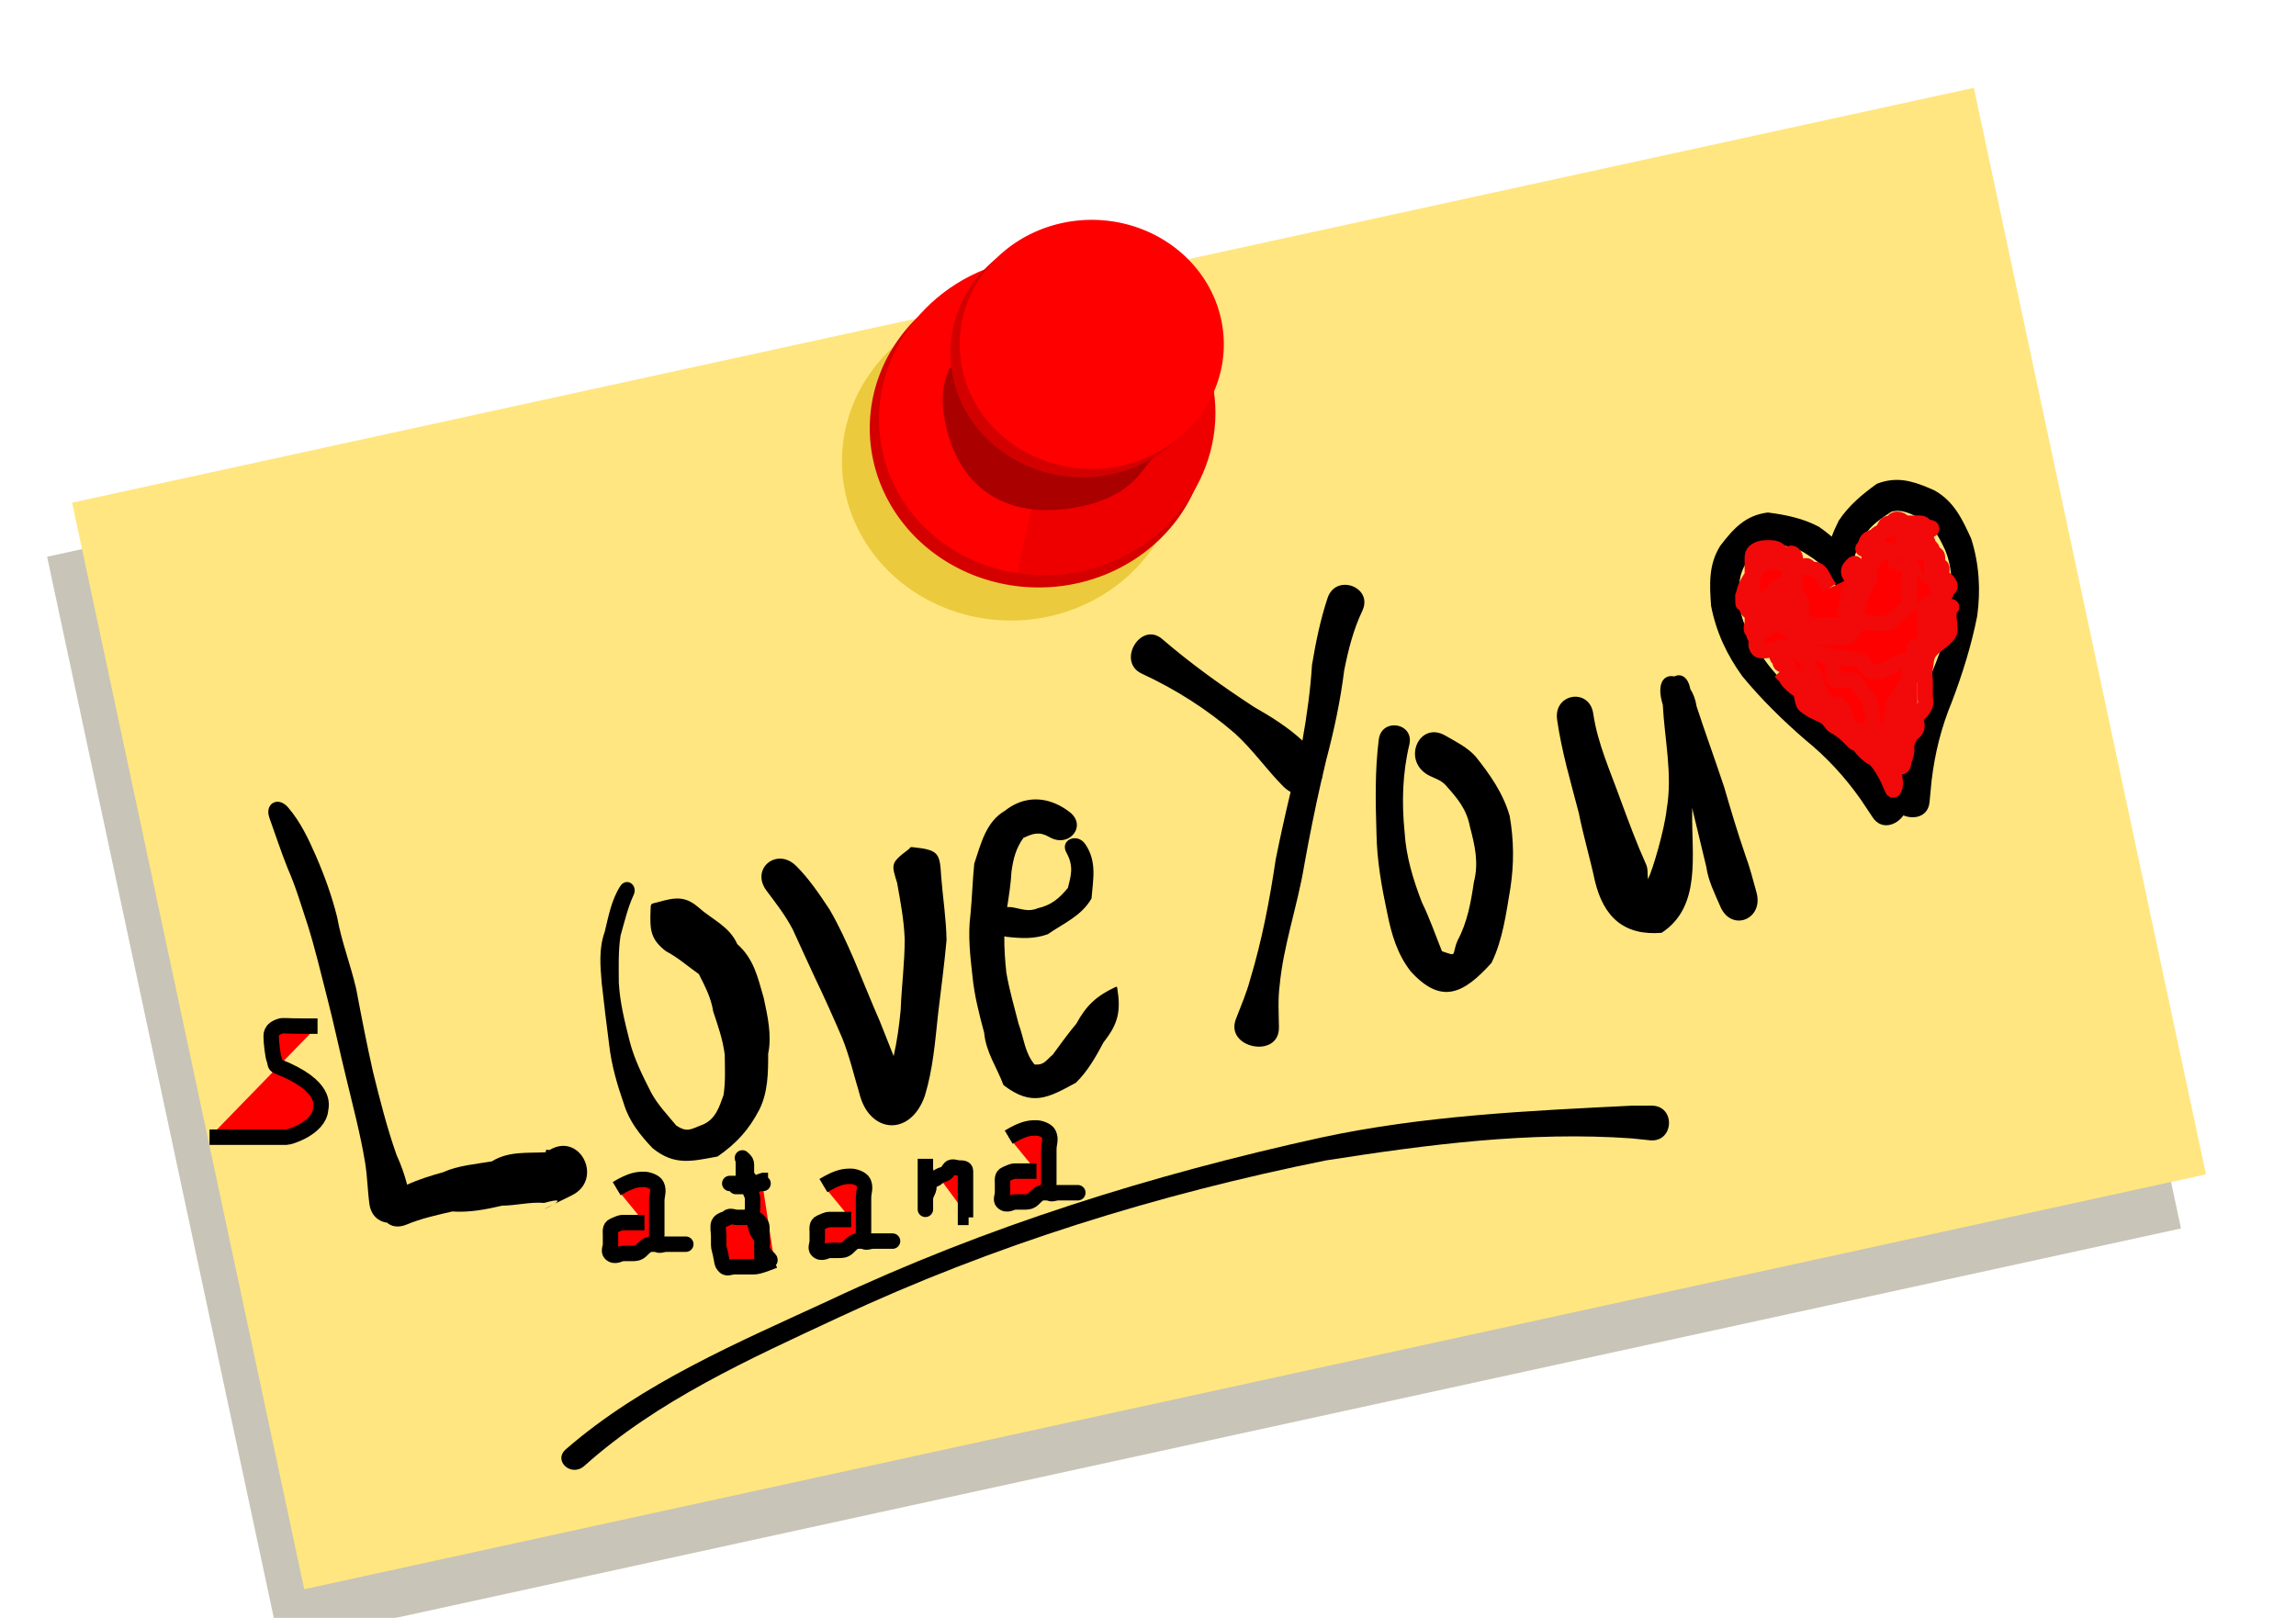<?xml version="1.0"?><svg width="744.094" height="524.409" xmlns="http://www.w3.org/2000/svg">
 <title>Sladjana</title>
 <defs>
  <filter id="filter4153">
   <feGaussianBlur stdDeviation="81.085" id="feGaussianBlur4155"/>
  </filter>
 </defs>
 <g>
  <title>Layer 1</title>
  <g id="layer1">
   <rect stroke-miterlimit="4" fill-rule="nonzero" stroke-dashoffset="0" stroke-width="0.1" filter="url(#filter4153)" transform="matrix(0.11 -0.024 0.022 0.103 300.373 92.346)" y="240.289" x="-2639.886" height="3419.289" width="5602.924" id="rect3152" fill="#c8c4b7"/>
   <rect stroke-width="0.1" stroke-dashoffset="0" stroke-miterlimit="4" fill-rule="nonzero" id="rect3162" width="5602.924" height="3419.289" x="-2639.886" y="240.289" transform="matrix(0.11 -0.024 0.022 0.103 308.468 74.821)" fill="#ffe680"/>
   <g transform="matrix(0.346 0 0 0.346 227.095 -36.051)" id="g3154">
    <path stroke-width="0.08" stroke-dashoffset="0" stroke-miterlimit="4" d="m445.872,507.895a155.348,146.481 0 1 1 -310.695,56.781a155.348,146.481 0 1 1 310.695,-56.781z" id="path4171" fill-rule="nonzero" fill="#ecca3e"/>
    <path id="path2164" fill="#d40000" stroke-miterlimit="4" fill-rule="nonzero" stroke-dashoffset="0" d="m471.91,476.927a155.348,146.481 0 1 1 -310.695,56.781a155.348,146.481 0 1 1 310.695,-56.781z" stroke-width="0.08"/>
    <path stroke-miterlimit="4" fill-rule="nonzero" stroke-dashoffset="0" stroke-width="0.1" fill="#ee0000" d="m480.466,469.406l-152.094,27.812l-31.844,143.875c17.672,2.693 36.123,2.734 54.844,-0.688c84.379,-15.421 141.364,-91.532 129.094,-171z" id="path2179"/>
    <path stroke-miterlimit="4" fill-rule="nonzero" stroke-dashoffset="0" stroke-width="0.1" fill="#ff0000" d="m329.685,344.687c-10.467,-0.105 -21.125,0.791 -31.844,2.75c-85.752,15.672 -143.34,94.018 -128.562,174.875c11.551,63.206 63.973,109.14 127.25,118.781l31.844,-143.875l152.094,-27.812c-0.2,-1.293 -0.263,-2.58 -0.5,-3.875c-12.93,-70.75 -77.016,-120.111 -150.281,-120.844z" id="path2162"/>
    <path stroke-miterlimit="4" stroke-dashoffset="0" stroke-width="0.1" fill="#aa0000" d="m265.333,425.475l-11.417,8.441l-21.06,15.749c-8.597,18.275 -7.398,37.665 -2.017,58.264c13.962,53.441 53.709,79.563 109.792,73.192c28.709,-3.262 55.008,-12.916 71.137,-33.43l29.248,-36.677l-175.684,-85.539z" id="path2166" fill-rule="nonzero"/>
    <path id="path2160" fill="#d40000" stroke-miterlimit="4" fill-rule="nonzero" stroke-dashoffset="0" d="m478.974,412.535a121.424,114.492 0 1 1 -242.847,44.382a121.424,114.492 0 1 1 242.847,-44.382z" stroke-width="0.103"/>
    <path stroke-dashoffset="0" stroke-miterlimit="4" fill-rule="nonzero" d="m487.681,404.574a121.424,114.492 0 1 1 -242.847,44.382a121.424,114.492 0 1 1 242.847,-44.382z" id="path2174" stroke-width="0.103" fill="#ff0000"/>
   </g>
   <path stroke-width="0.1" stroke-dashoffset="0" stroke-miterlimit="4" fill="#000000" id="path2180" d="m89.042,260.007c-1.636,0.51 -2.674,2.433 -1.752,5.02c1.942,5.448 3.751,10.91 5.879,16.291c2.681,6.02 4.506,12.363 6.582,18.607c2.368,7.576 4.202,15.336 6.173,23.023c2.279,8.787 4.112,17.67 6.286,26.485c2.179,9.137 4.615,18.215 6.13,27.493c0.732,4.492 0.789,9.146 1.395,13.406c0.529,3.722 3.022,5.612 5.707,5.979c1.441,1.253 3.653,1.713 6.313,0.604c4.882,-2.035 9.723,-3.049 14.799,-4.24c5.588,0.359 10.863,-0.642 16.185,-1.892c4.727,-0.044 8.958,-1.272 13.594,-0.885c5.283,-1.443 4.873,-0.682 3.415,0.281c1.323,-0.669 3.05,-1.505 5.532,-2.719c10.4,-5.085 2.831,-20.641 -7.13,-14.743c-0.42,0.249 -1.378,-0.724 -1.247,0.755c-6.02,0.345 -12.054,-0.427 -17.499,2.958c-5.357,0.924 -10.843,1.281 -15.884,3.547c-3.938,1.095 -7.847,2.303 -11.571,4.011c-0.858,-3.269 -1.981,-6.495 -3.44,-9.662c-3.106,-8.811 -5.395,-17.872 -7.632,-26.937c-2.003,-8.896 -3.739,-17.83 -5.424,-26.791c-1.801,-7.856 -4.795,-15.406 -6.202,-23.368c-1.705,-6.804 -4.048,-13.307 -6.84,-19.745c-2.456,-5.603 -5.034,-11.119 -9.072,-15.807c-1.394,-1.618 -3.022,-2.068 -4.295,-1.672zm345.162,-70.225c-1.702,0.49 -3.206,1.764 -3.962,4.053c-2.341,7.086 -3.824,14.345 -5.047,21.694c-0.517,8.238 -1.662,16.414 -3.101,24.517c-4.658,-4.287 -9.994,-7.674 -15.729,-10.926c-10.293,-6.732 -20.312,-13.886 -29.665,-21.953c-6.987,-6.027 -14.965,7.337 -6.647,11.186c10.898,5.043 21.022,11.461 30.155,19.365c5.843,5.293 10.324,11.829 15.704,17.21c0.763,0.763 1.556,1.329 2.35,1.753c-1.723,7.259 -3.354,14.546 -4.825,21.873c-1.958,13.156 -4.433,26.178 -8.27,38.879c-1.183,4.433 -3.005,8.618 -4.636,12.877c-3.636,9.499 14.065,12.964 13.948,2.722c-0.051,-4.505 -0.363,-9.031 0.219,-13.521c1.259,-13.309 5.802,-25.854 7.974,-39.009c1.651,-9.234 3.505,-18.439 5.583,-27.579c0.22,-0.584 0.377,-1.199 0.443,-1.843c0.372,-1.612 0.741,-3.223 1.125,-4.832c2.526,-9.52 4.575,-19.114 5.8,-28.925c1.334,-6.672 2.943,-13.174 5.881,-19.323c2.647,-5.541 -2.95,-9.468 -7.299,-8.217zm176.575,-33.761c-0.819,0.197 -1.674,0.45 -2.529,0.786c-4.713,3.386 -9.078,7.026 -12.35,11.953c-0.879,1.8 -1.667,3.498 -2.269,5.18c-1.247,-1.087 -2.624,-2.112 -4.12,-3.183c-5.221,-2.779 -10.818,-3.901 -16.575,-4.64c-7.301,0.884 -11.209,5.283 -15.409,10.761c-3.87,6.115 -3.484,12.576 -3.004,19.447c1.602,8.421 5.143,16.005 10.16,22.895c6.161,7.476 13.089,14.267 20.404,20.598c6.913,5.6 12.882,12.1 17.98,19.363c6.465,9.632 -1.621,-2.394 3.871,5.798c2.823,4.211 7.696,2.539 9.918,-0.689c3.448,1.43 8.015,0.472 8.473,-4.313c0.939,-9.818 -0.439,4.571 0.671,-6.976c1.034,-8.813 3.168,-17.362 6.588,-25.575c3.427,-9.047 6.329,-18.295 8.197,-27.8c1.139,-8.447 0.643,-16.83 -1.95,-25c-2.844,-6.273 -5.567,-12.113 -11.879,-15.654c-5.511,-2.47 -10.444,-4.328 -16.177,-2.951zm2.247,9.817c3.494,-0.885 6.062,0.735 9.131,2.004c4.23,2.31 6.152,6.051 8.125,10.208c2.861,6.615 2.329,13.535 1.607,20.51c-1.135,8.894 -4.827,17.139 -8.231,25.345c-3.877,8.726 -5.756,18.049 -7.915,27.289c-0.152,1.537 -0.912,2.836 -1.589,4.157c-1.087,-0.743 -2.158,-1.499 -2.925,-2.634c-6.291,-7.103 -12.383,-14.44 -19.941,-20.275c-6.895,-5.602 -14.062,-11.101 -19.288,-18.387c-3.951,-5.793 -7.701,-11.602 -8.328,-18.782c-0.239,-4.596 -0.354,-8.793 2.27,-12.836c2.098,-2.575 3.587,-5.221 7.082,-6.103c3.989,0.357 7.984,0.573 11.637,2.749c3.468,2.255 6.611,4.026 8.306,8.138c1.299,3.151 4.224,3.628 5.82,2.019c1.234,-0.64 2.119,-2.182 1.892,-4.351c-0.463,-4.423 1.467,-7.448 3.447,-11.081c2.18,-3.651 5.557,-5.76 8.898,-7.97zm-410.319,120.113c-0.621,0.142 -1.229,0.541 -1.721,1.315c-2.85,4.482 -3.762,9.691 -5.01,14.761c-1.966,5.498 -1.444,11.082 -0.956,16.758c0.744,6.68 1.545,13.352 2.419,20.012c0.76,6.551 2.578,12.793 4.741,18.984c1.746,5.76 5.28,10.102 9.254,14.323c7.192,5.895 12.857,4.242 21.115,2.758c6.165,-4.303 10.081,-8.574 13.569,-15.253c2.782,-5.669 2.841,-11.931 2.828,-18.053c1.255,-6.004 -0.2,-12.27 -1.449,-18.145c-1.956,-6.689 -3.139,-12.576 -8.565,-17.402c-2.584,-5.844 -8.227,-7.982 -12.648,-11.969c-4.287,-3.674 -7.541,-3.186 -12.973,-1.649c-2.577,0.729 -2.383,0.151 -2.483,2.828c-0.233,6.237 0.017,9.278 5.015,13.107c3.938,2.058 6.967,4.834 10.643,7.401c2.027,4.009 3.968,7.684 4.654,12.142c1.546,4.634 3.093,8.966 3.735,13.959c0.047,4.454 0.294,8.719 -0.399,13.156c-1.395,3.859 -2.547,7.706 -6.631,9.509c-3.651,1.312 -4.999,2.853 -8.732,0.272c-2.73,-3.346 -6.079,-6.768 -8.203,-10.863c-2.692,-5.291 -5.371,-10.646 -6.852,-16.427c-1.574,-6.261 -3.168,-12.52 -3.514,-19.002c-0.019,-5.066 -0.211,-10.166 0.56,-15.191c1.258,-4.425 2.317,-9.017 4.235,-13.187c1.15,-2.5 -0.769,-4.572 -2.632,-4.146zm48.708,-7.504c-3.927,0.887 -6.488,5.562 -3.022,10.21c3.168,4.247 6.124,7.958 8.588,12.732c2.337,5.125 4.668,10.245 7.049,15.35c3.1,6.441 6.008,12.971 8.84,19.532c2.401,5.862 3.801,12.035 5.629,18.085c3.179,13.112 16.58,14.243 21.234,0.792c2.65,-8.674 3.328,-17.68 4.295,-26.638c0.956,-7.919 2.001,-15.836 2.73,-23.778c-0.112,-6.869 -1.188,-13.689 -1.731,-20.538c-0.457,-7.511 -0.662,-8.713 -8.993,-9.578c-1.415,-0.147 -0.697,0.017 -1.833,0.874c-5.645,4.261 -5.293,4.67 -3.462,10.674c1.082,6.018 2.229,12.058 2.456,18.184c0.019,7.686 -1.003,15.256 -1.298,22.946c-0.462,5 -1.164,10.069 -2.278,15.009c-1.521,-3.779 -3.021,-7.565 -4.514,-11.356c-2.88,-6.599 -5.541,-13.257 -8.317,-19.899c-2.414,-5.542 -4.896,-11.07 -7.962,-16.293c-3.293,-4.951 -6.577,-9.867 -10.771,-14.057c-2.148,-2.147 -4.585,-2.716 -6.642,-2.252zm80.677,-18.902c-2.203,0.548 -4.358,1.612 -6.4,3.232c-6.199,3.623 -7.781,10.681 -9.949,17.154c-0.577,5.482 -0.686,10.975 -1.232,16.476c-0.886,6.738 -0.081,13.462 0.668,20.161c0.604,6.18 2.172,12.167 3.766,18.146c0.572,6.35 4.112,11.195 6.26,16.987c9.222,7.089 14.402,4.194 23.506,-0.78c3.821,-3.755 6.459,-8.432 8.946,-13.116c4.794,-6.01 5.635,-10.153 4.416,-17.574c-0.073,-0.445 -0.193,-0.478 -0.601,-0.288c-6.032,2.813 -9.398,5.88 -12.64,11.85c-2.732,3.241 -5.14,6.661 -7.664,10.064c-2.234,1.844 -2.735,3.429 -5.882,3.189c-3.203,-3.829 -3.42,-8.474 -5.202,-13.265c-1.4,-5.488 -2.993,-10.957 -3.948,-16.545c-0.407,-3.915 -0.709,-7.823 -0.652,-11.746c0.295,0.078 0.59,0.141 0.925,0.177c4.608,0.494 8.697,0.748 13.187,-0.87c5.1,-3.545 10.913,-5.911 14.145,-11.585c0.495,-6.219 1.829,-11.935 -2.013,-17.591c-2.655,-3.909 -8.406,-1.352 -6.104,2.775c2.498,4.478 1.385,7.598 0.472,11.38c-2.867,3.496 -5.471,5.659 -9.853,6.628c-2.893,1.278 -5.416,0.123 -8.147,-0.316c-0.605,-0.097 -1.168,-0.135 -1.69,-0.071c0.59,-3.827 1.191,-7.664 1.397,-11.53c0.602,-4.223 1.4,-7.408 3.848,-10.888c3.138,-1.457 5.111,-2.195 8.47,-0.264c6.4,3.68 12.339,-3.7 6.469,-8.178c-4.588,-3.499 -9.648,-4.817 -14.495,-3.61zm118.257,-24.238c-1.724,0.493 -3.193,1.881 -3.506,4.348c-1.289,10.137 -1.063,20.376 -0.746,30.581c0.14,8.715 1.676,17.229 3.483,25.727c1.373,6.889 3.291,13.394 7.624,18.901c10.016,11.015 17.251,7.108 26.171,-2.774c3.679,-7.537 4.724,-16.049 6.123,-24.284c1.2,-7.883 1.134,-15.49 -0.228,-23.294c-2.073,-7.341 -6.44,-13.564 -11.123,-19.395c-2.667,-2.933 -6.314,-4.713 -9.696,-6.672c-8.505,-4.927 -14.193,7.918 -5.636,12.749c1.8,1.016 3.992,1.472 5.665,3.261c3.659,4.136 6.781,7.59 7.914,13.547c1.577,6.022 2.904,11.621 1.269,17.897c-0.959,6.605 -2.128,13.044 -5.295,18.97c-2.034,4.825 0.166,5.209 -5.054,3.449c-2.129,-5.295 -3.984,-10.708 -6.499,-15.841c-2.823,-7.342 -5.126,-14.826 -5.607,-22.755c-0.954,-9.556 -0.704,-19.034 1.538,-28.376c1.106,-4.607 -3.105,-6.981 -6.397,-6.039zm58.67,-9.29c-2.698,0.697 -4.954,3.245 -4.388,7.241c1.455,10.28 4.418,20.211 7.027,30.229c1.464,7.409 3.639,14.625 5.212,22.005c2.806,11.711 9.391,17.846 21.629,16.856c13.109,-8.544 9.618,-25.532 9.911,-39.469c-0.024,-0.359 -0.017,-0.717 -0.037,-1.076c1.531,6.371 3.071,12.737 4.597,19.109c0.659,4.681 2.755,8.682 4.553,12.901c3.57,8.378 14.149,4.235 11.728,-4.55c-1.115,-4.047 -2.142,-8.088 -3.605,-12.055c-2.519,-7.3 -4.723,-14.695 -6.881,-22.11c-2.895,-8.744 -6.068,-17.384 -8.927,-26.14c-0.344,-2.242 -1.077,-4.131 -2.043,-5.644c-0.74,-4.019 -3.118,-5.12 -5.164,-4.063c-3.28,-0.735 -5.961,2.023 -3.749,9.191c0.585,11.25 3.211,22.467 1.27,33.797c-0.711,6.712 -4.601,19.886 -6.072,22.745c-0.212,-1.629 0.073,-3.438 -0.655,-4.91c-3.063,-6.818 -5.628,-13.79 -8.223,-20.803c-3.275,-9.194 -7.439,-18.231 -8.856,-27.948c-0.66,-4.525 -4.269,-6.096 -7.326,-5.306zm-329.659,164.376c-5.045,2.559 -1.999,1.233 0,0z" fill-rule="nonzero"/>
   <path stroke-miterlimit="4" fill-rule="nonzero" stroke-dashoffset="0" stroke-width="0.1" d="m183.408,469.729c24.823,-21.551 55.835,-34.607 85.382,-48.268c50.89,-23.965 104.53,-40.7 159.352,-52.747c33.178,-7.13 67.123,-8.669 100.906,-10.345c2.057,-0.001 4.114,-0.003 6.172,-0.004c7.95,-0.006 7.343,12.061 -0.564,11.23l0,0c-1.904,-0.2 -3.808,-0.401 -5.712,-0.601c-33.211,-2.376 -66.475,2.015 -99.241,7.128c-54.583,11.004 -107.71,27.421 -158.256,51.057c-28.619,13.368 -58.312,26.68 -82.076,47.957c-4.24,3.797 -10.261,-1.676 -5.963,-5.407z" id="path2235" fill="#000000"/>
  </g>
  <path d="m102.906,332.591c-3,0 -4,0 -5,0c-5,0 -6.043,-0.29 -7,0c-3.451,1.045 -3,3 -3,4c0,1 0.459,5.693 1,7c0.383,0.924 0.069,1.636 1,2c16.477,6.442 14.082,13.003 14,14c-0.502,6.062 -10,9 -11,9c-15,0 -17,0 -19,0l-6,0" id="svg_1" stroke-width="5" stroke="#000000" fill="#ff0000"/>
  <path d="m326.906,368.591c5,-3 7,-3 9,-3c1,0 3.459,0.693 4,2c0.765,1.848 0,3 0,5c0,2 0,3 0,4c0,1 0,2 0,3c0,2 0,3 0,4c0,1 -0.707,2.293 0,3c0.707,0.707 2,0 3,0c1,0 2,0 3,0c1,0 2,0 3,0c1,0 0,0 -1,0c-1,0 -3,0 -4,0c-1,0 -2,0 -3,0c-1,0 -2,0 -3,0c-1,0 -2,1 -3,2c-1,1 -2,1 -3,1c-1,0 -2,0 -3,0c-1,0 -2.586,1.414 -4,0c-0.707,-0.707 0,-2 0,-3c0,-1 0,-2 0,-3c0,-1 -0.307,-2.459 1,-3c0.924,-0.383 2,-1 3,-1c1,0 2,0 3,0c1,0 2,0 3,0l1,0" id="svg_11" stroke-linecap="null" stroke-linejoin="null" stroke-dasharray="null" stroke-width="5" stroke="#000000" fill="#ff0000"/>
  <path id="svg_12" d="m199.856,385.276c5,-3 7,-3 9,-3c1,0 3.459,0.693 4,2c0.765,1.848 0,3 0,5c0,2 0,3 0,4c0,1 0,2 0,3c0,2 0,3 0,4c0,1 -0.707,2.293 0,3c0.707,0.707 2,0 3,0c1,0 2,0 3,0c1,0 2,0 3,0c1,0 0,0 -1,0c-1,0 -3,0 -4,0c-1,0 -2,0 -3,0c-1,0 -2,0 -3,0c-1,0 -2,1 -3,2c-1,1 -2,1 -3,1c-1,0 -2,0 -3,0c-1,0 -2.586,1.414 -4,0c-0.707,-0.707 0,-2 0,-3c0,-1 0,-2 0,-3c0,-1 -0.307,-2.459 1,-3c0.924,-0.383 2,-1 3,-1c1,0 2,0 3,0c1,0 2,0 3,0l1,0" stroke-linecap="null" stroke-linejoin="null" stroke-dasharray="null" stroke-width="5" stroke="#000000" fill="#ff0000"/>
  <path d="m250.906,408.591c-5,2 -6,2 -7,2c-1,0 -2,0 -3,0c-1,0 -2,0 -3,0c-1,0 -2.293,0.707 -3,0c-0.707,-0.707 -0.84,-1.013 -1,-2c-0.507,-3.121 -1,-4 -1,-5c0,-1 0,-2 0,-3c0,-1 -0.383,-3.076 0,-4c0.541,-1.307 2.293,-1.293 3,-2c0.707,-0.707 2,0 3,0c3,0 4,0 5,0c1,0 3,2 3,3c0,1 0,2 0,3c0,2 0,3 0,4c0,1 0,2 0,3c0,1 1,1 2,1c1,0 0.707,-0.293 0,-1c-0.707,-0.707 -2,-2 -2,-3c0,-1 0.383,-2.076 0,-3c-0.541,-1.307 -1.486,-1.824 -2,-4c-0.46,-1.947 -0.293,-2.293 -1,-3c-0.707,-0.707 0,-2 0,-3c0,-1 0,-2 0,-3c0,-1 -0.459,-1.693 -1,-3c-0.383,-0.924 0,-2 0,-3c0,-1 -1,-1 -1,-2c0,-1 0,-2 0,-3c0,-1 -0.293,-1.293 -1,-2c-0.707,-0.707 0,0 0,1c0,1 0,2 0,3c0,1 0,2 0,4c0,1 -1,1 -2,1c-1,0 0,0 1,0c1,0 3,0 4,0c1,0 1,-1 2,-1c1,0 2,0 1,0c-1,0 -5,0 -6,0c-2,0 -3,0 -4,0c-1,0 0,0 1,0c1,0 2,0 3,0c1,0 2.152,0.765 4,0c1.307,-0.541 2,-1 3,-1l1,0l-1,0l-1,0" id="svg_13" stroke-linecap="null" stroke-linejoin="null" stroke-dasharray="null" stroke-width="5" stroke="#000000" fill="#ff0000"/>
  <path id="svg_14" d="m266.856,384.276c5,-3 7,-3 9,-3c1,0 3.459,0.693 4,2c0.765,1.848 0,3 0,5c0,2 0,3 0,4c0,1 0,2 0,3c0,2 0,3 0,4c0,1 -0.707,2.293 0,3c0.707,0.707 2,0 3,0c1,0 2,0 3,0c1,0 2,0 3,0c1,0 0,0 -1,0c-1,0 -3,0 -4,0c-1,0 -2,0 -3,0c-1,0 -2,0 -3,0c-1,0 -2,1 -3,2c-1,1 -2,1 -3,1c-1,0 -2,0 -3,0c-1,0 -2.586,1.414 -4,0c-0.707,-0.707 0,-2 0,-3c0,-1 0,-2 0,-3c0,-1 -0.307,-2.459 1,-3c0.924,-0.383 2,-1 3,-1c1,0 2,0 3,0c1,0 2,0 3,0l1,0" stroke-linecap="null" stroke-linejoin="null" stroke-dasharray="null" stroke-width="5" stroke="#000000" fill="#ff0000"/>
  <path d="m299.906,375.591c0,5 0,7 0,9c0,2 0,4 0,6c0,1 0,2 0,1c0,-1 0,-2 0,-3c0,-1 0.459,-1.693 1,-3c0.383,-0.924 -0.307,-2.459 1,-3c0.924,-0.383 1.293,-0.293 2,-1c0.707,-0.707 1.076,-0.617 2,-1c1.307,-0.541 1.293,-1.293 2,-2c0.707,-0.707 2,0 3,0c1,0 2,0 2,1c0,1 0,3 0,5c0,1 0,3 0,4c0,1 0,2 0,4l0,2l1,0" id="svg_16" stroke-linecap="null" stroke-linejoin="null" stroke-dasharray="null" stroke-width="5" stroke="#000000" fill="#ff0000"/>
  <path d="m595.906,211.591c2,-5 3,-6 4,-6c1,0 1,1 1,7c0,4 -1,4 -1,3c0,-3 -1,-5 -1,-6c0,-1 -1,-1 -1,-2c0,-1 0,-2 0,-3c0,-1 0,-2 0,-1c0,2 0,3 0,4c0,2 -0.293,2.293 -1,3c-0.707,0.707 -1,1 -2,1c-1,0 -1,-1 -1,-2c0,-1 0,-2 0,-3c0,-2 -0.383,-3.076 0,-4c0.541,-1.307 2.459,-1.693 3,-3c0.383,-0.924 0,-2 1,-3c1,-1 2.076,-0.617 3,-1c1.307,-0.541 2,-1 3,-1c1,0 2,0 1,0c-1,0 -2,0 -3,0c-1,0 -2.707,-0.293 -2,-1c0.707,-0.707 2.293,0.707 3,0c0.707,-0.707 1,-1 2,-1c1,0 2,0 3,0c1,0 1,1 1,2c0,1 0.707,1.707 0,1c-0.707,-0.707 -1.435,-3.151 -4,-5c-0.811,-0.585 -2.383,0.076 -2,1c0.541,1.307 2,2 3,2c2,0 3,0 4,0c1,0 1.459,0.693 2,2c0.383,0.924 1,1 2,1c1,0 1.293,0.293 2,1c0.707,0.707 2,0 3,0c2,0 2,1 2,2c0,1 0,2 0,3c0,1 -0.076,2.383 -1,2c-1.307,-0.541 -2,-1 -14,-4l-1,0" id="svg_17" stroke-linecap="null" stroke-linejoin="null" stroke-dasharray="null" stroke-width="5" stroke="#f20909" fill="#ff0000"/>
  <path d="m609.906,202.591c1,5 1.383,7.076 1,8c-0.541,1.307 -1.459,1.693 -2,3c-1.148,2.772 -0.496,3.908 -1,8c-0.367,2.978 0,5 0,8l0,2" id="svg_18" stroke-linecap="null" stroke-linejoin="null" stroke-dasharray="null" stroke-width="5" stroke="#f20909" fill="none"/>
  <path d="m592.906,190.591c-2,-3 -2.293,-4.293 -3,-5c-0.707,-0.707 -1,-1 -2,-1c-1,0 -1.293,-0.293 -2,-1c-0.707,-0.707 -2.293,0.707 -3,0c-0.707,-0.707 -1,-1 -2,-1c-1,0 -2,0 -3,0c-1,0 -1,-1 -2,-1c-1,0 -2.293,-0.707 -3,0c-0.707,0.707 -1.076,0.617 -2,1c-1.307,0.541 -2,1 -2,2c0,1 -1,1 -1,2c0,1 0,2 0,3c0,1 0,2 0,3c0,1 0,2 0,3c0,1 0,2 0,3c0,1 0,2 0,3c0,1 -0.707,2.293 0,3c0.707,0.707 0.293,1.293 1,2c0.707,0.707 2,0 3,0c1,0 2.586,-1.414 4,0c0.707,0.707 0,2 0,3c0,1 0,2 0,3c0,1 1,1 1,2c0,1 1,1 2,1c1,0 1,1 1,2c0,1 0.293,1.293 1,2c0.707,0.707 2,0 3,0c1,0 2,0 2,1c0,1 1,1 1,2c0,3 0,5 1,5c1,0 1.293,0.293 2,1c0.707,0.707 2,0 3,0c1,0 2.293,-0.707 3,0c0.707,0.707 2,2 2,3c0,1 -0.707,2.293 0,3c0.707,0.707 0.293,1.293 1,2c0.707,0.707 2.076,-0.383 3,0c1.307,0.541 2.586,-0.414 4,1c0.707,0.707 0,2 0,3c0,1 -0.707,2.293 0,3c0.707,0.707 2,0 3,0c1,0 1,1 2,1c1,0 1,1 1,0c0,-1 0,-2 0,-3c0,-1 -0.383,-2.076 0,-3c0.541,-1.307 1,-2 1,-3c0,-1 0,-2 0,-3c0,-1 1,-1 1,-2c0,-1 -0.902,-2.824 1,-4c0.851,-0.526 0.617,-1.076 1,-2c0.541,-1.307 1,-2 2,-3c1,-1 2,-2 2,-3c0,-1 1,-2 1,-3c0,-1 1,-2 1,-3c0,-1 0.459,-1.693 1,-3c0.383,-0.924 0,-2 0,-3c0,-1 0.459,-1.693 1,-3c0.383,-0.924 0.293,-2.293 1,-3c0.707,-0.707 1,-1 1,-2c0,-1 0,-2 0,-3c0,-1 0,-2 0,-3c0,-1 0,-2 0,-3c0,-1 0,-2 0,-3c0,-1 0,-2 0,-3c0,-1 0,-2 0,-3c0,-1 0.707,-2.293 0,-3c-0.707,-0.707 -1.293,-0.293 -2,-1c-0.707,-0.707 -0.293,-1.293 -1,-2c-0.707,-0.707 -2.076,-0.617 -3,-1c-1.307,-0.541 -1.693,-1.459 -3,-2c-0.924,-0.383 -2,0 -3,0c-1,0 -2.293,-0.707 -3,0c-0.707,0.707 -1,1 -1,2c0,1 0.383,2.076 0,3c-0.541,1.307 -1,2 -1,3c0,1 -1.486,0.824 -2,3c-0.23,0.973 -1,1 -1,2c0,1 0.383,2.076 0,3c-0.541,1.307 -4,7 -4,9c0,2 -1,5 -1,7c0,1 -0.076,1.617 -1,2c-1.307,0.541 -0.934,2.144 -3,3c-2.922,1.21 -4,1 -6,1c-1,0 -11,-9 -11,-10c0,-1 2.293,-3.707 3,-3c1.414,1.414 0.293,2.293 1,3c0.707,0.707 -0.693,4.459 -2,5c-0.924,0.383 -1,1 -2,1c-1,0 -4.186,-1.693 -6,-3c-2.295,-1.654 -3.459,-1.693 -4,-3c-0.383,-0.924 0,-2 0,-3c0,-1 1.459,-0.693 2,-2c0.383,-0.924 0.693,-1.459 2,-2c0.924,-0.383 4,-1 5,-1c1,0 1.955,0.549 3,4c0.29,0.957 0,2 0,3c0,1 -2.076,2.383 -3,2c-1.307,-0.541 -0.693,-2.186 -2,-4c-1.654,-2.295 -3,-2 -3,-3c0,-1 0.693,-2.459 2,-3c0.924,-0.383 1,-1 2,-1c1,0 1.693,1.459 3,2c0.924,0.383 1.293,1.293 2,2c0.707,0.707 1,2 1,3c0,2 -0.293,3.293 -1,4c-0.707,0.707 -1,1 -2,1c-1,0 0,0 1,0c1,0 2.293,-0.707 3,0c0.707,0.707 0,2 0,3c0,2 0,3 0,4c0,1 0.176,3.514 -2,3c-0.973,-0.23 3,-2 4,-2c1,0 4,2 5,3c1,1 1.459,1.693 2,3c0.383,0.924 0,2 0,3c0,1 0,2 2,2c3,0 4.824,-0.902 6,1c0.526,0.851 0.419,1.419 2,3c1.581,1.581 2.499,1.947 3,9c0.071,0.997 0,2 0,4c0,1 0.797,1.743 2,1c2.69,-1.663 4.549,-3.955 8,-5c0.957,-0.29 2,-3 2,-4c0,-1 0,-2 0,-3c0,-3 0,-4 0,-7c0,-1 0,-2 0,-4c0,-1 0,-2 0,-3c0,-3 0,-4 0,-6c0,-2 0.997,-2.885 2,-16c0.076,-0.997 0.23,-2.027 0,-3c-0.514,-2.176 -0.693,-3.459 -2,-4c-0.924,-0.383 -2.076,-0.617 -3,-1c-1.307,-0.541 -2,-1 -3,-1l-1,0" id="svg_20" stroke-linecap="null" stroke-linejoin="null" stroke-dasharray="null" stroke-width="5" stroke="#f20909" fill="#ff0000"/>
  <path d="m611.906,178.591c-5,2 -5.293,3.707 -6,3c-0.707,-0.707 0.707,-2.293 0,-3c-0.707,-0.707 -2.707,-0.293 -2,-1c0.707,-0.707 0.617,-1.076 1,-2c0.541,-1.307 2.293,-1.293 3,-2c0.707,-0.707 1,-1 2,-1c1,0 1,-1 2,-1c2,0 3.707,-0.293 3,-1c-0.707,-0.707 -1.707,-1.293 -1,-2c0.707,-0.707 3,0 3,1c0,1 0.293,1.293 1,2c1.414,1.414 2,2 3,2c1,0 2.173,0.853 3,2c1.307,1.814 2.074,-0.127 -3,-3c-1.74,-0.985 -5.21,0.078 -4,3c0.856,2.066 2,4 2,8c0,2 0,4 0,5c0,2 0,3 0,7c0,1 -5.459,4.693 -6,6c-0.383,0.924 -13.257,0.203 -14,-1c-1.663,-2.69 -0.507,-3.879 0,-7c0.16,-0.987 0.77,-3.027 1,-4c0.514,-2.176 2,-3 2,-4c0,-1 0,-2 0,-1c0,1 0.924,2.617 0,3c-1.307,0.541 -4.121,-1.879 -2,-4c0.707,-0.707 1.493,-2.121 2,1c0.16,0.987 0,2 0,5c0,1 0,4 0,5c0,1 0,6 0,7c0,1 -2,5 -4,5c-2,0 -13.149,0.526 -14,0c-3.804,-2.351 -3.496,-3.908 -4,-8c-0.489,-3.97 0,-5 0,-8c0,-1 0,-2 0,-6c0,-1 -0.173,-1.853 -1,-3c-1.307,-1.814 -2,-4 -5,-4c-1,0 -3.186,-0.307 -5,1c-1.147,0.827 -1,2 -1,3c0,1 0,4 0,5c0,1 0,2 0,3c0,1 -1,3 -1,4c0,1 0,3 0,4c0,1 -0.459,0.307 -1,-1c-0.383,-0.924 0,-3 0,-2c0,1 -0.493,2.121 -1,-1c-0.16,-0.987 0,0 0,2c0,1 0,2 0,-1c0,-3 1.151,-5.435 3,-8c0.585,-0.811 1.387,-2.918 4,-4c2.772,-1.148 5,0 6,0c1,0 2,0 3,0c1,0 1,-1 0,-1c-1,0 -1.707,-1.293 -1,-2c0.707,-0.707 2,0 2,2c0,5 0.406,8.504 -2,13c-3.337,6.234 -7.821,11.701 -11,10c-1.763,-0.944 -0.045,-4.451 1,-1c0.869,2.871 -2.121,4.879 0,7c0.707,0.707 4,0 5,0c1,0 2.879,-2.121 5,0c0.707,0.707 23.459,2.693 24,4c0.383,0.924 1.675,5.162 8,2c1.265,-0.632 3.027,-1.77 4,-2c2.176,-0.514 9.924,-3.617 9,-4c-1.307,-0.541 -0.549,6.045 -4,5c-3.828,-1.159 1,-6 0,-6c-2,0 3,1 3,0c0,-2 0,-5 0,-6c0,-1 0,-2 0,-4c0,-1 -0.902,-2.824 1,-4c0.851,-0.526 1,-1 1,2c0,4 0,6 0,4c0,-1 -0.383,-2.076 0,-3c0.541,-1.307 1.293,-1.293 2,-2c0.707,-0.707 1.173,-1.853 2,-3c1.307,-1.814 1,-3 0,-3l-3,1" id="svg_22" stroke-linecap="null" stroke-linejoin="null" stroke-dasharray="null" stroke-width="5" stroke="#f20909" fill="#ff0000"/>
  <path d="m612.906,250.591c0,-5 2,-6 1,-7c-2,-2 -1.84,3.013 -2,4c-0.507,3.121 -1.412,1.983 -1,-3c0.502,-6.062 0.878,-7.066 2,-9c1.81,-3.118 2.293,-3.293 3,-4c1.414,-1.414 -7.039,2.253 -1,9c1.334,1.49 2,-1 2,-3c0,-2 1,4 1,6c0,1 -1,1 -1,3c0,1 0,2 -1,2c-2,0 -3.293,0.707 -4,0c-0.707,-0.707 -0.293,-2.293 -1,-3c-0.707,-0.707 -3.293,-4.293 -4,-5c-0.707,-0.707 -2,0 -3,0c-1,0 -2.293,0.707 -3,0c-0.707,-0.707 -1,-1 -2,-2c-1,-1 -3.076,-2.617 -4,-3c-1.307,-0.541 -1.853,-2.173 -3,-3c-1.814,-1.307 -4.212,-1.714 -7,-4c-1.094,-0.897 -0.693,-4.459 -2,-5c-0.924,-0.383 -4,-3 -4,-4l0,-1l-1,0l-1,-1" id="svg_23" stroke-linecap="null" stroke-linejoin="null" stroke-dasharray="null" stroke-width="5" stroke="#f20909" fill="#ff0000"/>
  <path d="m624.906,178.591c-1,-5 -1,-6 -1,-7c0,-1 2.707,-0.707 2,0c-0.707,0.707 -1.617,-0.076 -2,-1c-0.541,-1.307 -2,-1 -4,-1c-1,0 -2,0 -4,0c-3,0 -4.459,-0.307 -5,1c-0.765,1.848 -1.459,1.693 -2,3c-1.148,2.772 -0.062,4.498 6,5c8.969,0.742 13,0 13,2c0,3 0,5 0,9c0,1 0,2 0,3c0,1 0,2 0,4c0,1 0,3 0,2c0,-2 -0.383,-3.076 0,-4c0.541,-1.307 2.459,-1.693 3,-3c0.383,-0.924 1.383,-1.076 1,-2c-0.541,-1.307 -1.824,-2.902 -3,-1c-1.577,2.552 -1,6 0,6c1,0 0,-4 0,-6c0,-1 1,-5 0,-5c-1,0 0.707,8.293 0,9c-0.707,0.707 -2,4 -2,5c0,1 0,3 0,5c0,2 1,2 1,1c0,-1 0.486,-1.824 1,-4c0.23,-0.973 -0.493,-0.121 -1,3c-0.16,0.987 0.765,3.152 0,5c-0.541,1.307 -1.406,-2.504 1,-7c1.335,-2.494 5,-4 3,-4c-1,0 0.23,7.027 0,8c-0.514,2.176 -4.535,4.311 -6,6c-2.072,2.389 -1.486,3.824 -2,6c-0.46,1.947 0,3 0,4c0,1 0,2 0,5c0,1 0.383,2.076 0,3c-1.082,2.613 -2.459,2.693 -3,4c-0.383,0.924 1.565,3.151 -1,5c-0.811,0.585 -2,3 -2,4c0,2 -0.293,4.293 -1,5c-0.707,0.707 -1.293,1.293 -2,2c-0.707,0.707 -1,1 -1,2c0,2 0.765,3.152 0,5c-0.541,1.307 -0.611,-0.159 -2,-3c-1.584,-3.239 -3.693,-6.459 -5,-7c-0.924,-0.383 -3.337,-2.31 -5,-5c-0.743,-1.203 -1,-2 -1,-3c0,-1 -1.076,-2.617 -2,-3c-3.92,-1.624 -4.173,-2.853 -5,-4c-6.537,-9.07 -5.207,-10.829 -6,-12c-4.27,-6.306 -3.385,-8.372 -6,-12c-0.827,-1.147 -2.821,-3.299 -6,-5c-1.763,-0.944 -3.149,0.526 -4,0c-3.804,-2.351 -2.707,-5.293 -2,-6c2.121,-2.121 3.293,-0.293 4,-1c2.121,-2.121 3,1 3,2c0,1 -0.051,1.684 -1,2c-4.743,1.581 -7.877,1.671 -6,-2c2.452,-4.795 8.396,3.227 7,3c-2.207,-0.358 0.346,-6.295 2,-4c2.615,3.628 5,8 14,7l2,0l6,0l2,0" id="svg_24" stroke-linecap="null" stroke-linejoin="null" stroke-dasharray="null" stroke-width="5" stroke="#f20909" fill="none"/>
 </g>
</svg>